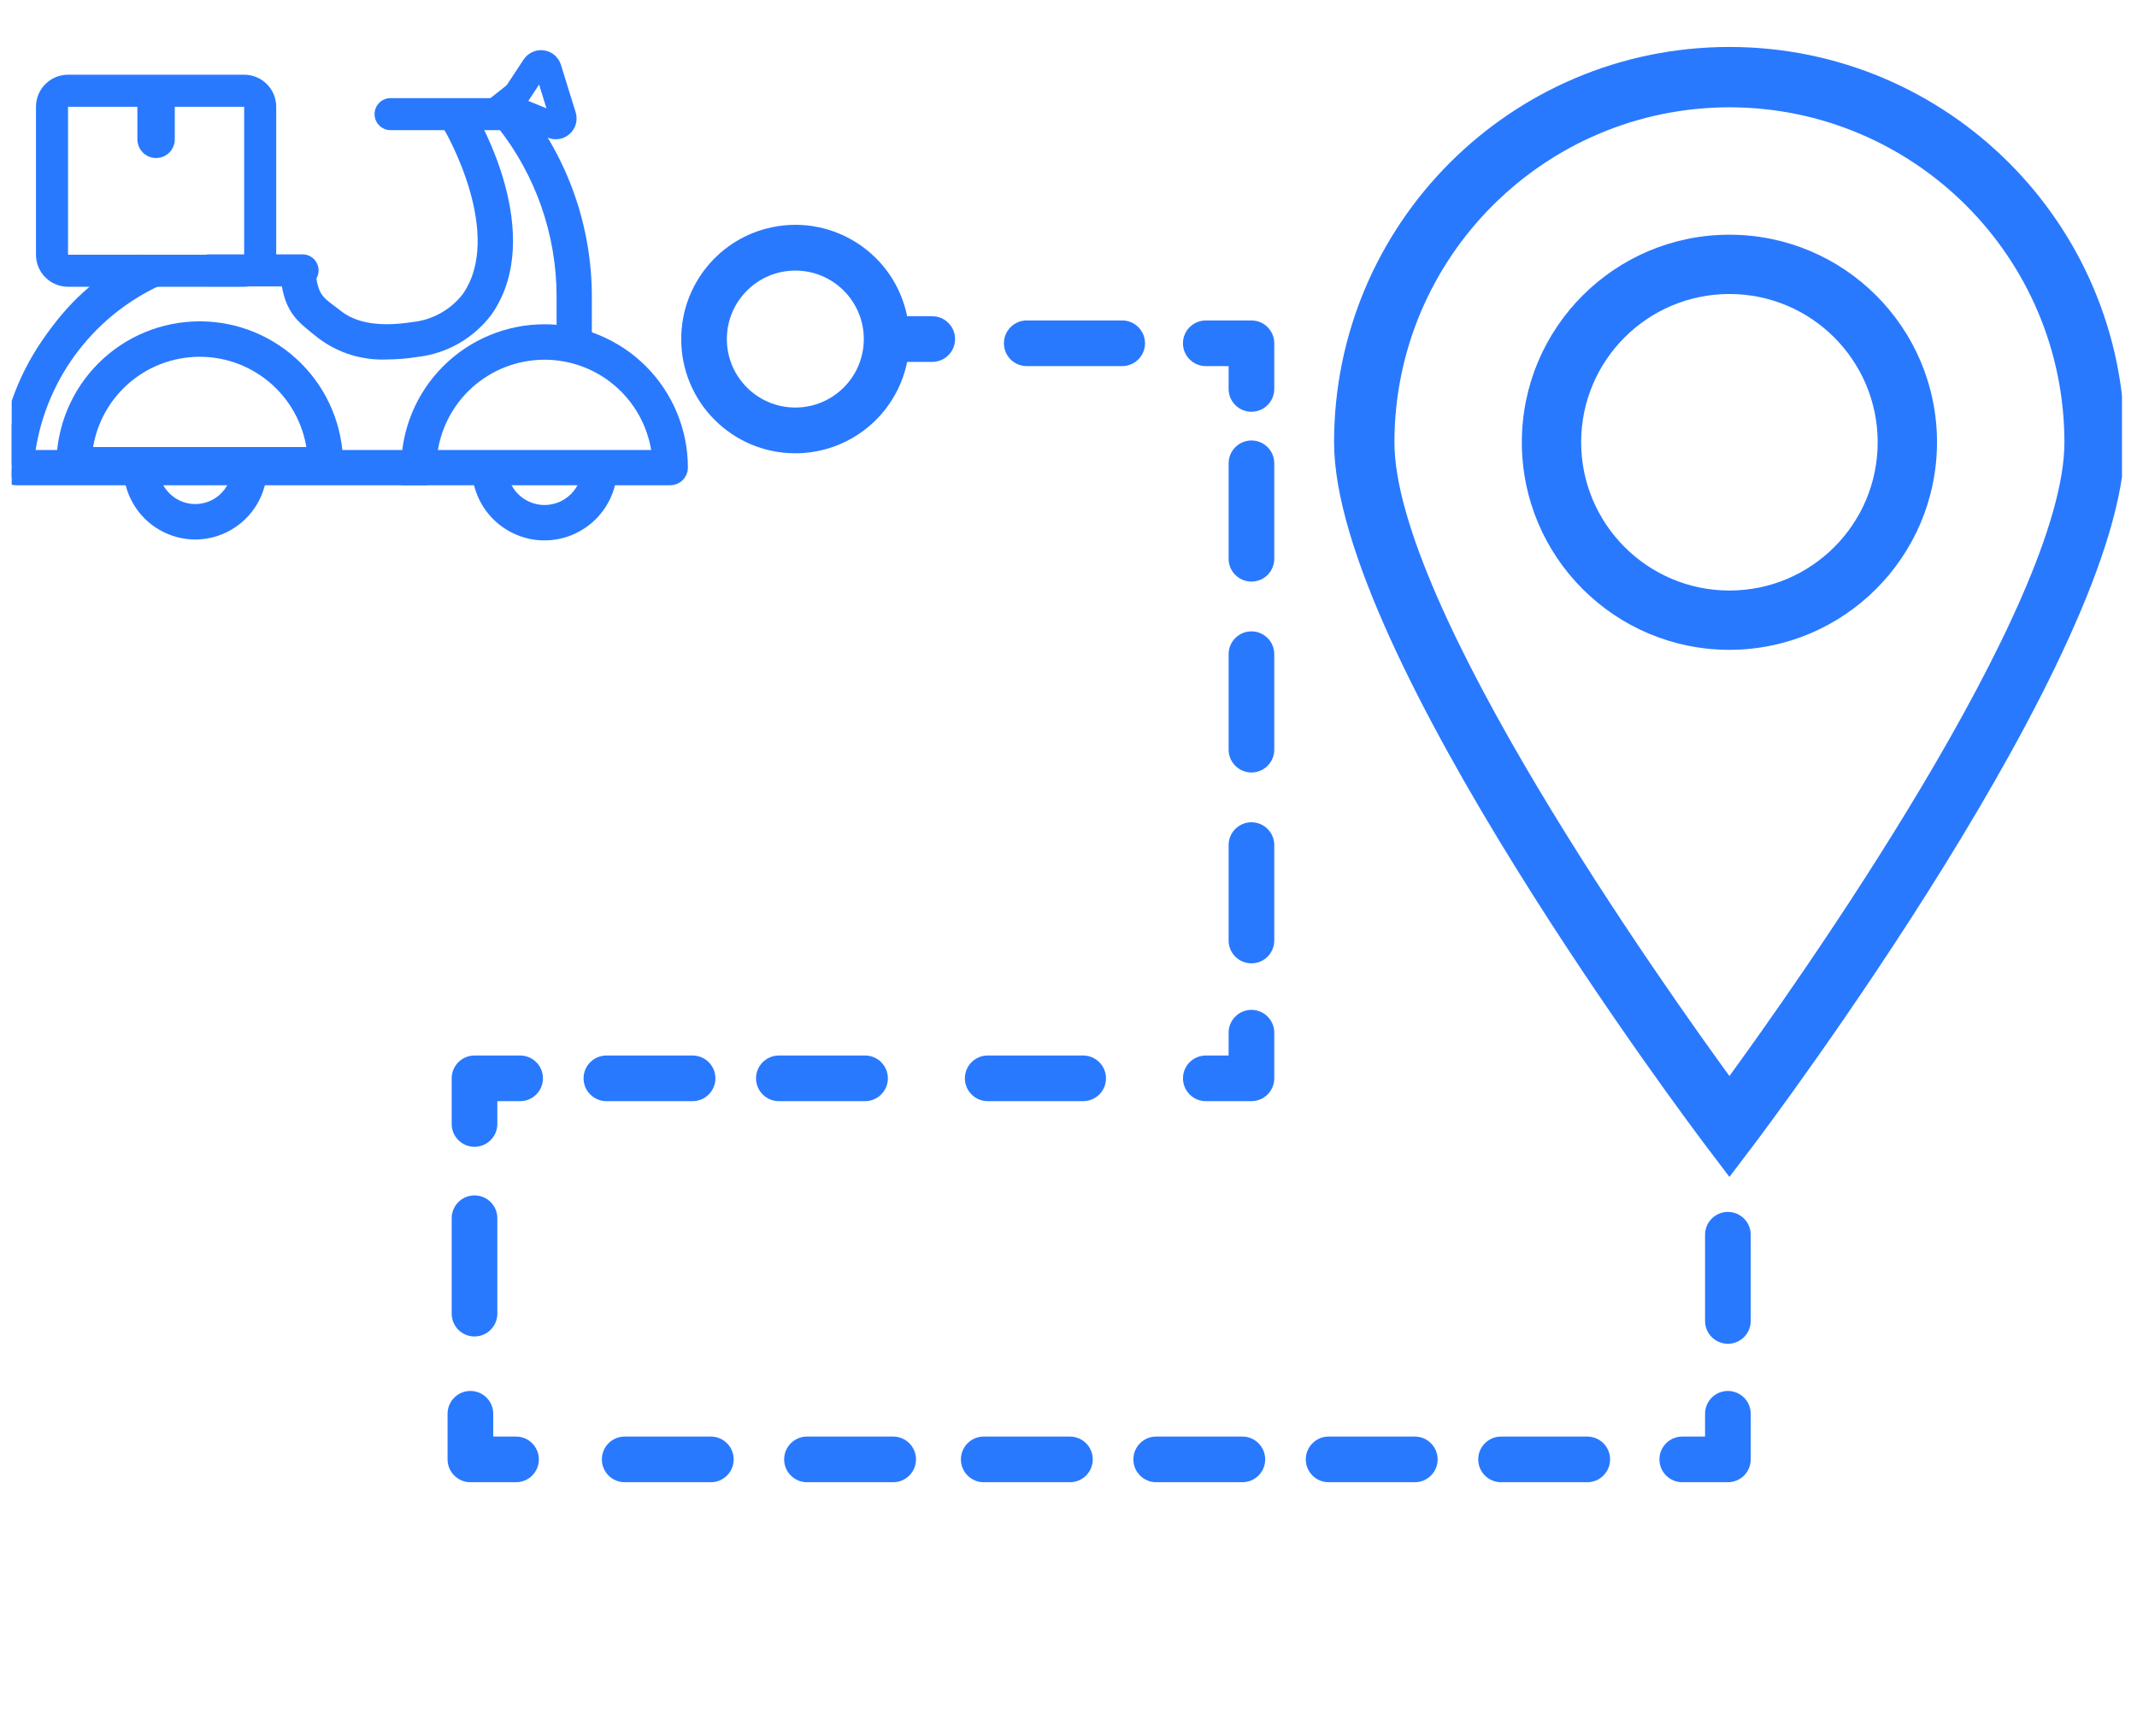 <svg width="80" height="65" viewBox="0 0 80 65" fill="none" xmlns="http://www.w3.org/2000/svg">
<g clip-path="url(#clip0)">
<path d="M64.685 52.074C64.213 52.074 63.83 52.456 63.83 52.928V53.782H62.976C62.504 53.782 62.122 54.165 62.122 54.637C62.122 55.108 62.504 55.491 62.976 55.491H64.685C65.157 55.491 65.539 55.108 65.539 54.637V52.928C65.539 52.456 65.157 52.074 64.685 52.074Z" fill="#2979FF"/>
<path d="M59.421 53.782H56.193C55.721 53.782 55.338 54.165 55.338 54.636C55.338 55.108 55.721 55.491 56.193 55.491H59.421C59.892 55.491 60.275 55.108 60.275 54.636C60.275 54.165 59.892 53.782 59.421 53.782Z" fill="#2979FF"/>
<path d="M65.539 49.454L65.539 46.226C65.539 45.754 65.156 45.371 64.685 45.371C64.213 45.371 63.83 45.754 63.83 46.226L63.83 49.454C63.83 49.926 64.213 50.308 64.685 50.308C65.156 50.308 65.539 49.926 65.539 49.454Z" fill="#2979FF"/>
<path d="M46.509 53.782H43.282C42.81 53.782 42.428 54.165 42.428 54.637C42.428 55.108 42.81 55.491 43.282 55.491H46.509C46.981 55.491 47.363 55.108 47.363 54.637C47.363 54.165 46.981 53.782 46.509 53.782Z" fill="#2979FF"/>
<path d="M26.612 53.782H23.385C22.913 53.782 22.531 54.165 22.531 54.636C22.531 55.108 22.913 55.491 23.385 55.491H26.612C27.084 55.491 27.466 55.108 27.466 54.636C27.466 54.165 27.084 53.782 26.612 53.782Z" fill="#2979FF"/>
<path d="M25.928 39.516H22.701C22.229 39.516 21.846 39.899 21.846 40.37C21.846 40.842 22.229 41.225 22.701 41.225H25.928C26.4 41.225 26.782 40.842 26.782 40.37C26.782 39.899 26.4 39.516 25.928 39.516Z" fill="#2979FF"/>
<path d="M52.965 53.782H49.738C49.266 53.782 48.883 54.165 48.883 54.636C48.883 55.108 49.266 55.491 49.738 55.491H52.965C53.437 55.491 53.819 55.108 53.819 54.636C53.819 54.165 53.437 53.782 52.965 53.782Z" fill="#2979FF"/>
<path d="M33.437 53.782H30.21C29.738 53.782 29.355 54.165 29.355 54.636C29.355 55.108 29.738 55.491 30.21 55.491H33.437C33.908 55.491 34.291 55.108 34.291 54.636C34.291 54.165 33.908 53.782 33.437 53.782Z" fill="#2979FF"/>
<path d="M32.384 39.516H29.157C28.685 39.516 28.302 39.899 28.302 40.37C28.302 40.842 28.685 41.225 29.157 41.225H32.384C32.855 41.225 33.238 40.842 33.238 40.37C33.238 39.899 32.855 39.516 32.384 39.516Z" fill="#2979FF"/>
<path d="M40.054 53.782H36.826C36.354 53.782 35.972 54.165 35.972 54.636C35.972 55.108 36.354 55.491 36.826 55.491H40.054C40.526 55.491 40.908 55.108 40.908 54.636C40.908 54.165 40.526 53.782 40.054 53.782Z" fill="#2979FF"/>
<path d="M19.318 53.782H18.464V52.928C18.464 52.456 18.081 52.074 17.61 52.074C17.138 52.074 16.755 52.456 16.755 52.928V54.637C16.755 55.108 17.138 55.491 17.61 55.491H19.318C19.79 55.491 20.173 55.108 20.173 54.637C20.173 54.165 19.79 53.782 19.318 53.782Z" fill="#2979FF"/>
<path d="M18.618 42.079L18.618 41.225L19.472 41.225C19.944 41.225 20.326 40.842 20.326 40.37C20.326 39.899 19.944 39.516 19.472 39.516L17.763 39.516C17.291 39.516 16.909 39.899 16.909 40.37L16.909 42.079C16.909 42.551 17.291 42.934 17.763 42.934C18.235 42.934 18.618 42.551 18.618 42.079Z" fill="#2979FF"/>
<path d="M45.994 38.661L45.994 39.516L45.14 39.516C44.668 39.516 44.286 39.898 44.286 40.37C44.286 40.842 44.668 41.225 45.14 41.225L46.849 41.225C47.321 41.225 47.703 40.842 47.703 40.37L47.703 38.661C47.703 38.19 47.321 37.807 46.849 37.807C46.377 37.807 45.994 38.19 45.994 38.661Z" fill="#2979FF"/>
<path d="M45.14 13.706H45.994V14.561C45.994 15.033 46.377 15.415 46.849 15.415C47.321 15.415 47.703 15.033 47.703 14.561V12.852C47.703 12.38 47.321 11.998 46.849 11.998H45.14C44.668 11.998 44.285 12.38 44.285 12.852C44.285 13.324 44.668 13.706 45.14 13.706Z" fill="#2979FF"/>
<path d="M36.121 40.37C36.121 40.842 36.504 41.225 36.975 41.225L40.548 41.225C41.02 41.225 41.403 40.842 41.403 40.37C41.403 39.898 41.02 39.516 40.548 39.516L36.975 39.516C36.504 39.516 36.121 39.898 36.121 40.37Z" fill="#2979FF"/>
<path d="M46.849 16.491C46.377 16.491 45.994 16.874 45.994 17.346L45.994 20.919C45.994 21.391 46.377 21.773 46.849 21.773C47.321 21.773 47.703 21.391 47.703 20.919L47.703 17.346C47.703 16.874 47.321 16.491 46.849 16.491Z" fill="#2979FF"/>
<path d="M17.763 44.753C17.291 44.753 16.909 45.135 16.909 45.607L16.909 49.18C16.909 49.652 17.291 50.035 17.763 50.035C18.235 50.035 18.618 49.652 18.618 49.18L18.618 45.607C18.618 45.135 18.235 44.753 17.763 44.753Z" fill="#2979FF"/>
<path d="M46.849 30.784C46.377 30.784 45.994 31.166 45.994 31.638L45.994 35.21C45.994 35.682 46.377 36.065 46.849 36.065C47.321 36.065 47.703 35.682 47.703 35.21L47.703 31.638C47.703 31.166 47.321 30.784 46.849 30.784Z" fill="#2979FF"/>
<path d="M46.849 23.637C46.377 23.637 45.994 24.019 45.994 24.491L45.994 28.065C45.994 28.537 46.377 28.92 46.849 28.92C47.321 28.92 47.703 28.537 47.703 28.065L47.703 24.491C47.703 24.019 47.321 23.637 46.849 23.637Z" fill="#2979FF"/>
<path d="M37.582 12.852C37.582 13.324 37.965 13.706 38.437 13.706L42.01 13.706C42.482 13.706 42.864 13.324 42.864 12.852C42.864 12.38 42.482 11.997 42.01 11.997L38.437 11.997C37.965 11.997 37.582 12.38 37.582 12.852Z" fill="#2979FF"/>
<path d="M64.742 2.033C56.72 2.033 50.217 8.536 50.217 16.558C50.217 24.305 63.495 41.958 64.058 42.702L64.742 43.606L65.425 42.706C65.988 41.958 79.266 24.305 79.266 16.558C79.266 8.536 72.763 2.033 64.742 2.033ZM64.742 40.752C61.998 36.999 51.926 22.79 51.926 16.558C51.934 9.483 57.667 3.75 64.742 3.742C71.817 3.75 77.55 9.483 77.558 16.558C77.558 22.79 67.485 36.999 64.742 40.752Z" fill="#2979FF" stroke="#2979FF" stroke-width="0.55"/>
<path d="M64.742 8.787C60.45 8.787 56.971 12.266 56.971 16.558C56.971 20.849 60.45 24.328 64.742 24.328C69.031 24.323 72.507 20.847 72.513 16.558C72.513 12.266 69.034 8.787 64.742 8.787ZM64.742 22.108C61.678 22.105 59.195 19.622 59.191 16.558C59.191 13.492 61.676 11.007 64.742 11.007C67.807 11.007 70.292 13.492 70.292 16.558C70.292 19.623 67.807 22.108 64.742 22.108Z" fill="#2979FF"/>
<path d="M28.923 8.503C26.931 8.907 25.5 10.66 25.502 12.694C25.499 15.053 27.41 16.967 29.769 16.97C31.802 16.972 33.556 15.54 33.96 13.548L34.9 13.548C35.372 13.548 35.754 13.165 35.754 12.694C35.754 12.222 35.372 11.839 34.9 11.839L33.96 11.839C33.491 9.527 31.236 8.033 28.923 8.503ZM32.337 12.694C32.337 14.109 31.189 15.257 29.774 15.257C28.358 15.257 27.21 14.109 27.21 12.694C27.21 11.278 28.358 10.13 29.774 10.13C31.189 10.13 32.337 11.278 32.337 12.694Z" fill="#2979FF"/>
<path d="M15.268 17.917H25.091C25.318 17.917 25.502 17.733 25.502 17.507C25.502 16.15 24.962 14.848 24.003 13.889C23.043 12.929 21.742 12.39 20.385 12.39C19.028 12.39 17.727 12.929 16.767 13.889C15.807 14.848 15.268 16.15 15.268 17.507V17.917ZM24.662 17.097H16.108C16.212 16.034 16.707 15.049 17.497 14.331C18.288 13.614 19.317 13.217 20.385 13.217C21.452 13.217 22.482 13.614 23.272 14.331C24.063 15.049 24.558 16.034 24.662 17.097Z" fill="#2979FF" stroke="#2979FF" stroke-width="0.5"/>
<path d="M2.361 17.807H12.594V17.397C12.594 16.04 12.055 14.738 11.095 13.779C10.136 12.819 8.834 12.28 7.477 12.28C6.12 12.28 4.819 12.819 3.859 13.779C2.9 14.738 2.361 16.04 2.361 17.397V17.807ZM11.754 16.987H3.2C3.304 15.924 3.799 14.938 4.59 14.221C5.38 13.504 6.41 13.107 7.477 13.107C8.545 13.107 9.574 13.504 10.364 14.221C11.155 14.938 11.65 15.924 11.754 16.987H11.754Z" fill="#2979FF" stroke="#2979FF" stroke-width="0.5"/>
<path d="M20.379 19.982C21.035 19.981 21.665 19.72 22.129 19.256C22.593 18.792 22.854 18.163 22.855 17.507H22.034C22.034 17.944 21.861 18.364 21.551 18.673C21.242 18.983 20.822 19.156 20.385 19.156C19.948 19.156 19.528 18.983 19.219 18.673C18.909 18.364 18.736 17.944 18.736 17.507H17.916C17.915 18.162 18.174 18.79 18.636 19.254C19.097 19.718 19.724 19.98 20.379 19.982Z" fill="#2979FF" stroke="#2979FF" stroke-width="0.5"/>
<path d="M7.311 19.948C7.736 19.947 8.153 19.835 8.521 19.623C8.889 19.412 9.196 19.108 9.411 18.742C9.626 18.377 9.742 17.961 9.748 17.536C9.754 17.112 9.451 17.599 9.245 17.227L8.703 17.134C8.839 17.38 8.932 17.244 8.928 17.526C8.924 17.807 8.846 18.082 8.703 18.325C8.56 18.567 8.357 18.768 8.112 18.907C7.868 19.047 7.591 19.12 7.31 19.12C7.029 19.12 6.752 19.047 6.508 18.907C6.263 18.768 6.06 18.567 5.917 18.325C5.773 18.082 5.696 17.807 5.692 17.526C5.688 17.244 5.781 17.38 5.917 17.134H5.293C5.088 17.506 4.866 17.112 4.872 17.536C4.878 17.961 4.994 18.376 5.209 18.742C5.424 19.108 5.731 19.412 6.099 19.623C6.467 19.835 6.884 19.947 7.309 19.948H7.311Z" fill="#2979FF" stroke="#2979FF" stroke-width="0.5"/>
<path d="M0.188 17.481C0.171 17.717 0.358 17.917 0.595 17.917H15.751V17.097H1.045C1.22 15.674 1.755 14.318 2.599 13.159C3.443 11.999 4.567 11.073 5.868 10.468L5.945 10.431L5.51 10.205L5.24 9.837C3.741 10.535 2.727 11.515 1.79 12.879C0.854 14.242 0.301 15.831 0.188 17.481Z" fill="#2979FF" stroke="#2979FF" stroke-width="0.5"/>
<path d="M21.086 12.939H21.906V11.089C21.903 8.551 21.045 6.089 19.471 4.098L18.991 3.492L18.348 4.001L18.828 4.607C20.288 6.453 21.083 8.736 21.086 11.089L21.086 12.939Z" fill="#2979FF" stroke="#2979FF" stroke-width="0.5"/>
<path d="M14.476 13.208C14.852 13.206 15.228 13.175 15.6 13.115C16.114 13.057 16.611 12.893 17.06 12.635C17.509 12.376 17.9 12.029 18.209 11.613C20.156 8.796 17.69 4.55 17.584 4.37L16.878 4.787C16.901 4.828 19.183 8.762 17.534 11.147C17.287 11.47 16.978 11.739 16.623 11.938C16.269 12.137 15.878 12.262 15.474 12.305C14.186 12.502 13.243 12.346 12.591 11.826C11.959 11.321 11.637 11.264 11.551 10.045L10.73 10.103C10.834 11.561 11.259 11.813 12.078 12.467C12.767 12.985 13.615 13.247 14.476 13.208Z" fill="#2979FF" stroke="#2979FF" stroke-width="0.5"/>
<path d="M18.955 4.011C18.759 4.161 18.15 4.475 17.289 4.535" stroke="#2979FF" stroke-width="0.75"/>
<path d="M19.343 4.14C19.18 4.073 19.118 3.873 19.215 3.725L20.019 2.504C20.15 2.306 20.452 2.349 20.522 2.576L21.072 4.35C21.142 4.577 20.917 4.783 20.697 4.693L19.343 4.14Z" stroke="#2979FF"/>
<path d="M1.947 3.996C1.947 3.665 2.215 3.397 2.546 3.397H9.141C9.472 3.397 9.74 3.665 9.74 3.996V9.537C9.74 9.868 9.472 10.136 9.141 10.136H2.546C2.215 10.136 1.947 9.868 1.947 9.537V3.996Z" stroke="#2979FF" stroke-width="1.2"/>
<path d="M11.327 10.122H7.826" stroke="#2979FF" stroke-width="1.199" stroke-linecap="round"/>
<path d="M19.121 4.273L14.621 4.273" stroke="#2979FF" stroke-width="1.199" stroke-linecap="round"/>
<path d="M5.843 3.851L5.843 5.216" stroke="#2979FF" stroke-width="1.4" stroke-linecap="round"/>
</g>
<defs>
<clipPath id="clip0">
<rect width="79" height="64" fill="white" transform="translate(0.438 0.436)"/>
</clipPath>
</defs>
</svg>
